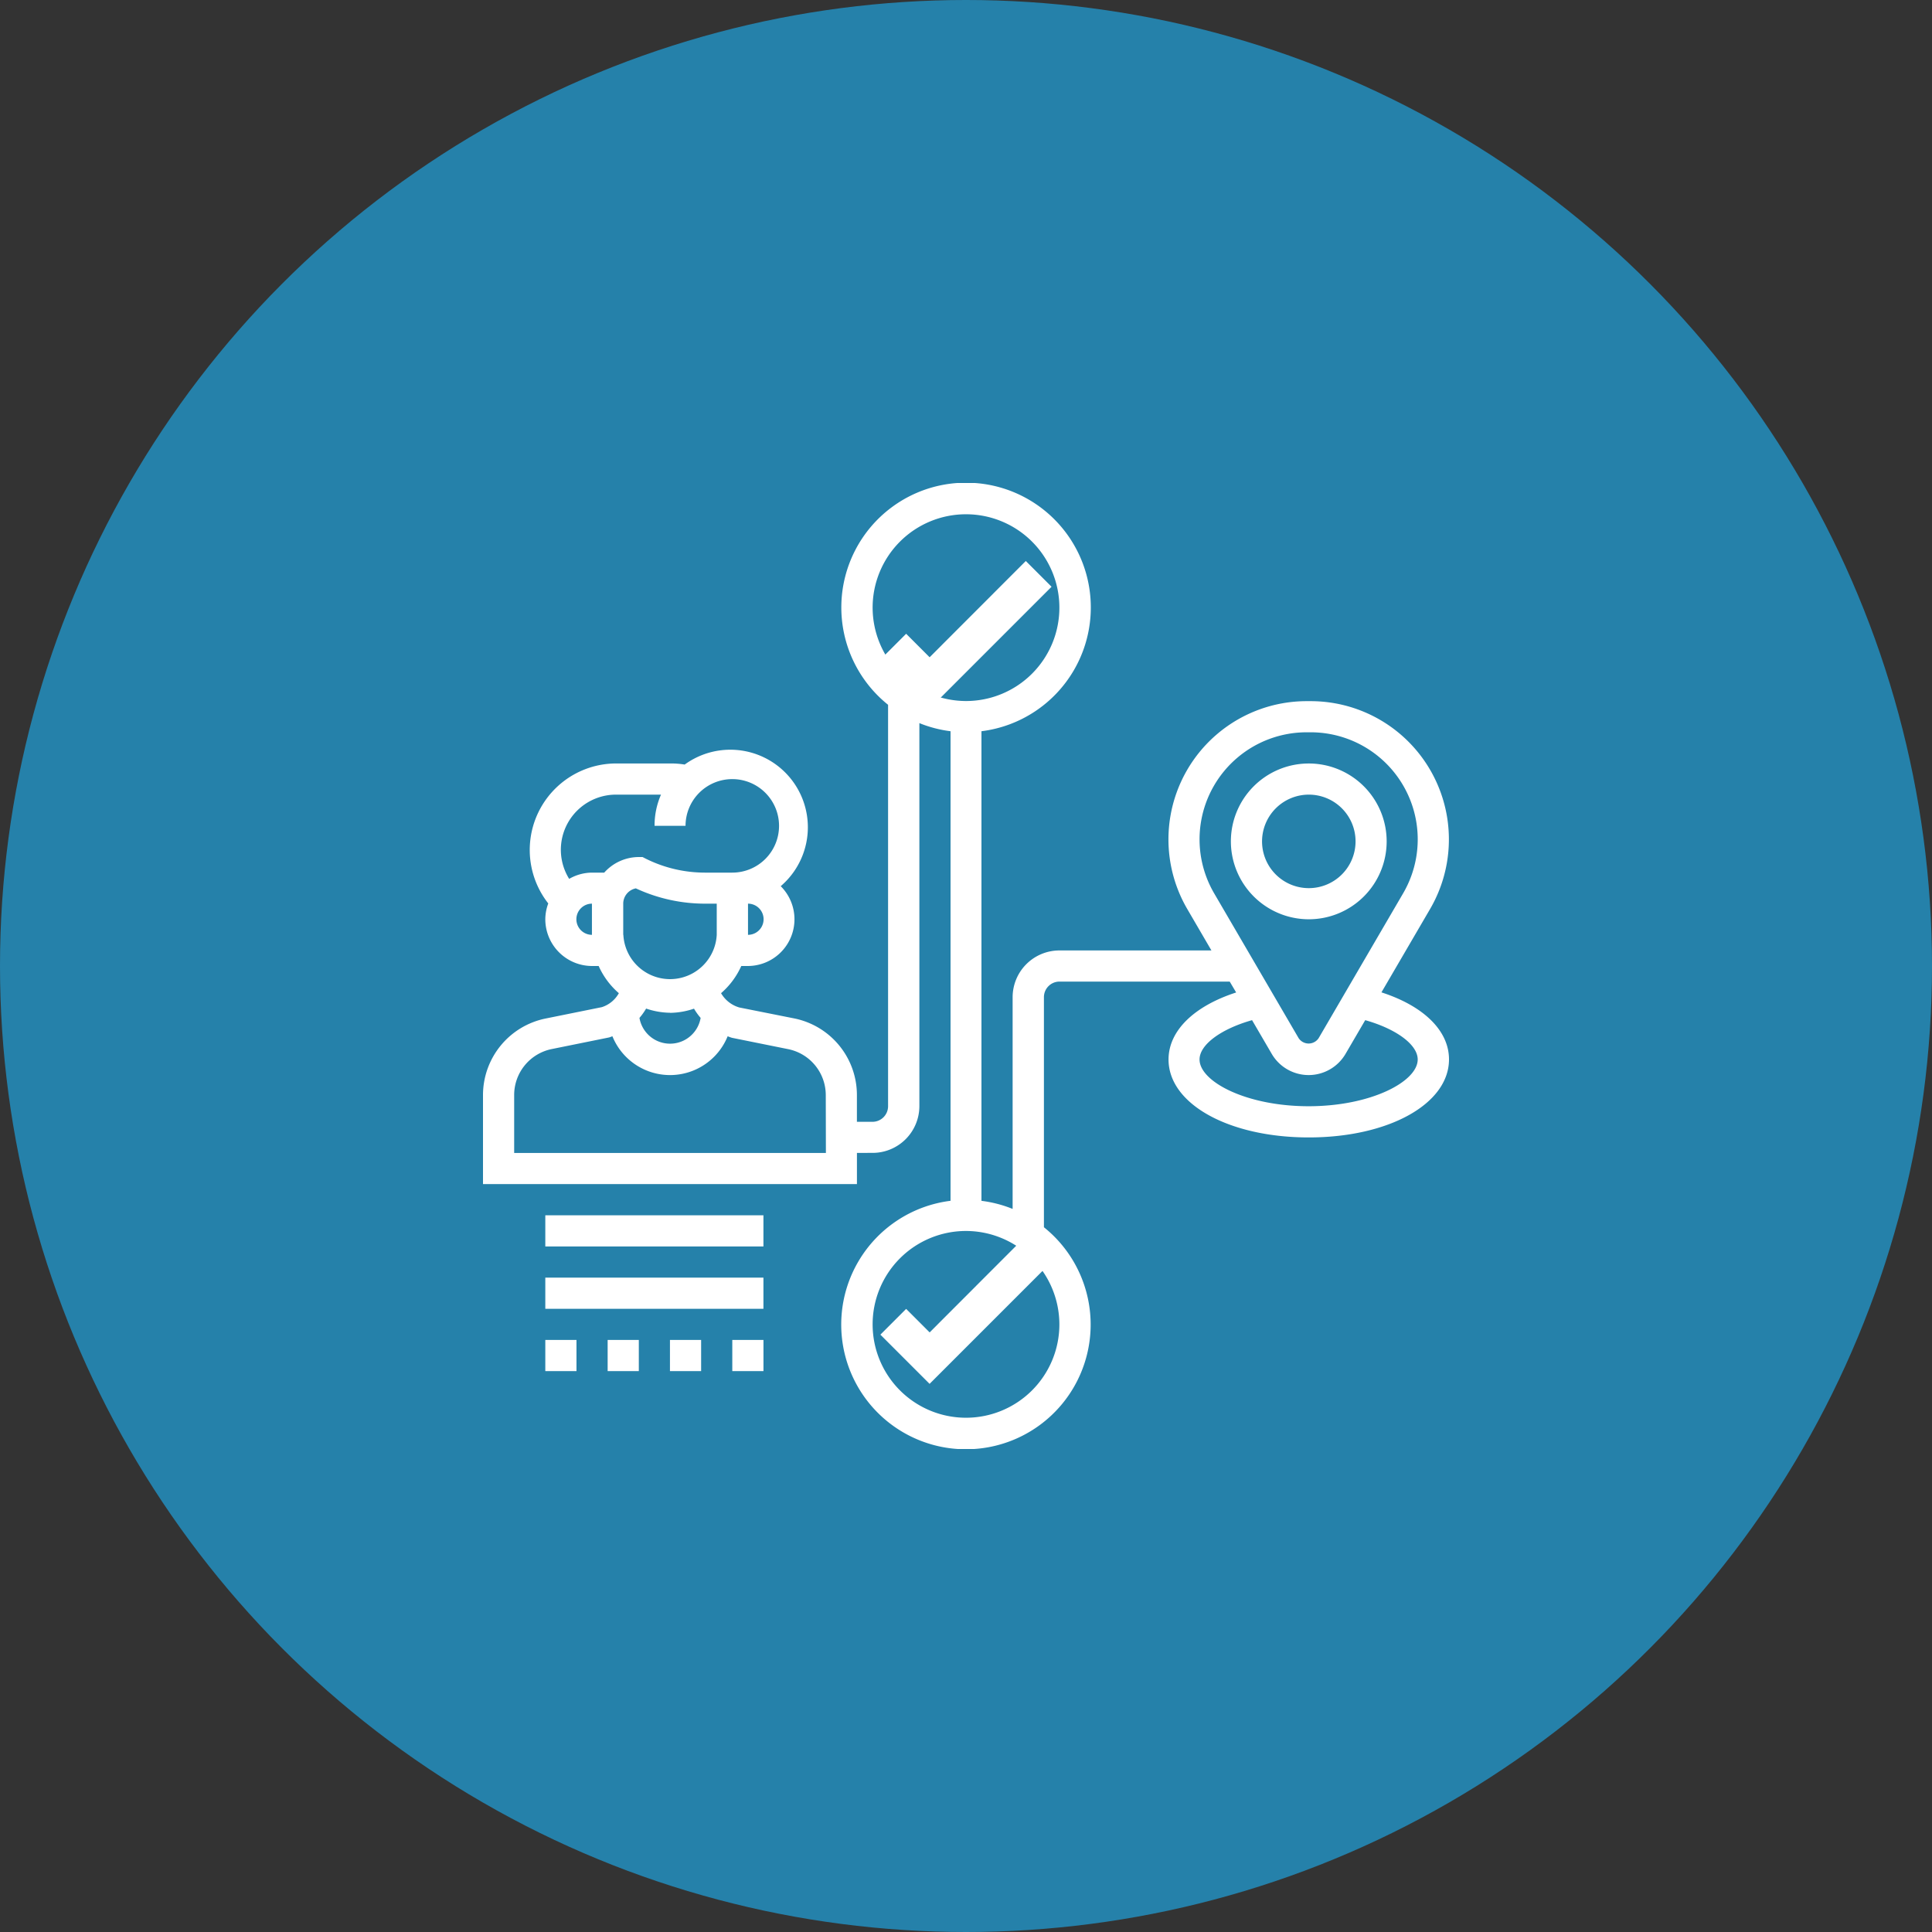 <svg id="icon_02_s" xmlns="http://www.w3.org/2000/svg" xmlns:xlink="http://www.w3.org/1999/xlink" width="60" height="60" viewBox="0 0 60 60">
  <rect x="0" y="0" width="60" height="60" fill="#333333" stroke="none"/>
  <defs>
    <clipPath id="clip-path">
      <rect id="長方形_110" data-name="長方形 110" width="30" height="30" fill="#fff"/>
    </clipPath>
  </defs>
  <circle id="楕円形_21" data-name="楕円形 21" cx="30" cy="30" r="30" fill="#2581aa"/>
  <g id="グループ_431" data-name="グループ 431" transform="translate(15 15)">
    <path id="パス_553" data-name="パス 553" d="M31.214,59.77l-.73-.73-.8.8,1.528,1.528L35,57.58l-.8-.8Z" transform="translate(-17.343 -33.391)" fill="#fff"/>
    <path id="パス_554" data-name="パス 554" d="M35,5.645l-.8-.8L31.213,7.835l-.729-.73-.8.8,1.528,1.528Z" transform="translate(-17.343 -2.423)" fill="#fff"/>
    <g id="グループ_355" data-name="グループ 355">
      <g id="グループ_354" data-name="グループ 354" clip-path="url(#clip-path)">
        <path id="パス_555" data-name="パス 555" d="M56.613,25.162a2.419,2.419,0,1,0-2.42-2.419,2.422,2.422,0,0,0,2.42,2.419m0-3.871a1.452,1.452,0,1,1-1.452,1.452,1.454,1.454,0,0,1,1.452-1.452" transform="translate(-30.967 -11.613)" fill="#fff"/>
        <path id="パス_556" data-name="パス 556" d="M27.9,15.822l1.512-2.591a4.293,4.293,0,0,0-3.708-6.456h-.124a4.293,4.293,0,0,0-3.708,6.456l.75,1.286H17.9a1.454,1.454,0,0,0-1.452,1.452v6.575a3.846,3.846,0,0,0-.968-.251V7.709a3.874,3.874,0,1,0-2.9-.821V19.355a.485.485,0,0,1-.484.484h-.484V19a2.427,2.427,0,0,0-1.941-2.371L7.96,16.288a.968.968,0,0,1-.567-.444A2.422,2.422,0,0,0,8.021,15h.2a1.451,1.451,0,0,0,1.025-2.479A2.408,2.408,0,0,0,6.264,8.744a2.645,2.645,0,0,0-.4-.034H4.142a2.686,2.686,0,0,0-2.115,4.347,1.428,1.428,0,0,0-.092.491A1.454,1.454,0,0,0,3.387,15h.205a2.422,2.422,0,0,0,.627.844.927.927,0,0,1-.529.434l-1.75.354A2.427,2.427,0,0,0,0,19v2.772H11.613v-.968H12.1a1.454,1.454,0,0,0,1.452-1.452V7.457a3.846,3.846,0,0,0,.968.252V22.292a3.873,3.873,0,1,0,2.9.821V15.968a.484.484,0,0,1,.484-.484H23.19l.2.338c-1.308.423-2.1,1.189-2.1,2.082,0,1.38,1.872,2.42,4.355,2.42S30,19.283,30,17.9c0-.892-.789-1.659-2.1-2.082M4.355,14.032v-.968a.485.485,0,0,1,.392-.475,5.1,5.1,0,0,0,2.142.475h.37v.968a1.452,1.452,0,0,1-2.9,0m3.871,0v-.968a.484.484,0,1,1,0,.968M2.9,13.548a.484.484,0,0,1,.483-.484v.968a.484.484,0,0,1-.483-.484M3.765,12.1H3.387a1.434,1.434,0,0,0-.711.194A1.712,1.712,0,0,1,4.142,9.678H5.528a2.393,2.393,0,0,0-.2.968H6.29A1.452,1.452,0,1,1,7.742,12.1H6.888a4.12,4.12,0,0,1-1.833-.433l-.1-.051H4.839a1.444,1.444,0,0,0-1.074.484m2.042,4.355a2.392,2.392,0,0,0,.746-.13,1.944,1.944,0,0,0,.206.287.964.964,0,0,1-1.9,0,1.952,1.952,0,0,0,.207-.29,2.382,2.382,0,0,0,.744.13m4.839,4.355H.968V19A1.456,1.456,0,0,1,2.132,17.58l1.787-.362c.033-.01.065-.024.1-.036a1.931,1.931,0,0,0,3.579,0c.045.017.088.035.135.048l1.749.353A1.457,1.457,0,0,1,10.645,19ZM12.1,3.871a2.9,2.9,0,1,1,2.9,2.9,2.906,2.906,0,0,1-2.9-2.9M17.9,26.129a2.9,2.9,0,1,1-2.9-2.9,2.906,2.906,0,0,1,2.9,2.9m7.68-18.387h.124a3.325,3.325,0,0,1,2.872,5l-2.625,4.5a.373.373,0,0,1-.62,0l-2.625-4.5a3.325,3.325,0,0,1,2.872-5m.062,11.613c-1.938,0-3.387-.766-3.387-1.452,0-.461.669-.949,1.631-1.221l.611,1.047a1.327,1.327,0,0,0,2.292,0l.611-1.047c.961.271,1.63.759,1.63,1.221,0,.685-1.449,1.452-3.387,1.452" transform="translate(0 0)" fill="#fff"/>
        <rect id="長方形_104" data-name="長方形 104" width="6.774" height="0.968" transform="translate(1.935 22.742)" fill="#fff"/>
        <rect id="長方形_105" data-name="長方形 105" width="6.774" height="0.968" transform="translate(1.935 24.678)" fill="#fff"/>
        <rect id="長方形_106" data-name="長方形 106" width="0.968" height="0.968" transform="translate(3.871 26.613)" fill="#fff"/>
        <rect id="長方形_107" data-name="長方形 107" width="0.968" height="0.968" transform="translate(1.935 26.613)" fill="#fff"/>
        <rect id="長方形_108" data-name="長方形 108" width="0.968" height="0.968" transform="translate(5.806 26.613)" fill="#fff"/>
        <rect id="長方形_109" data-name="長方形 109" width="0.968" height="0.968" transform="translate(7.742 26.613)" fill="#fff"/>
      </g>
    </g>
  </g>
</svg>
